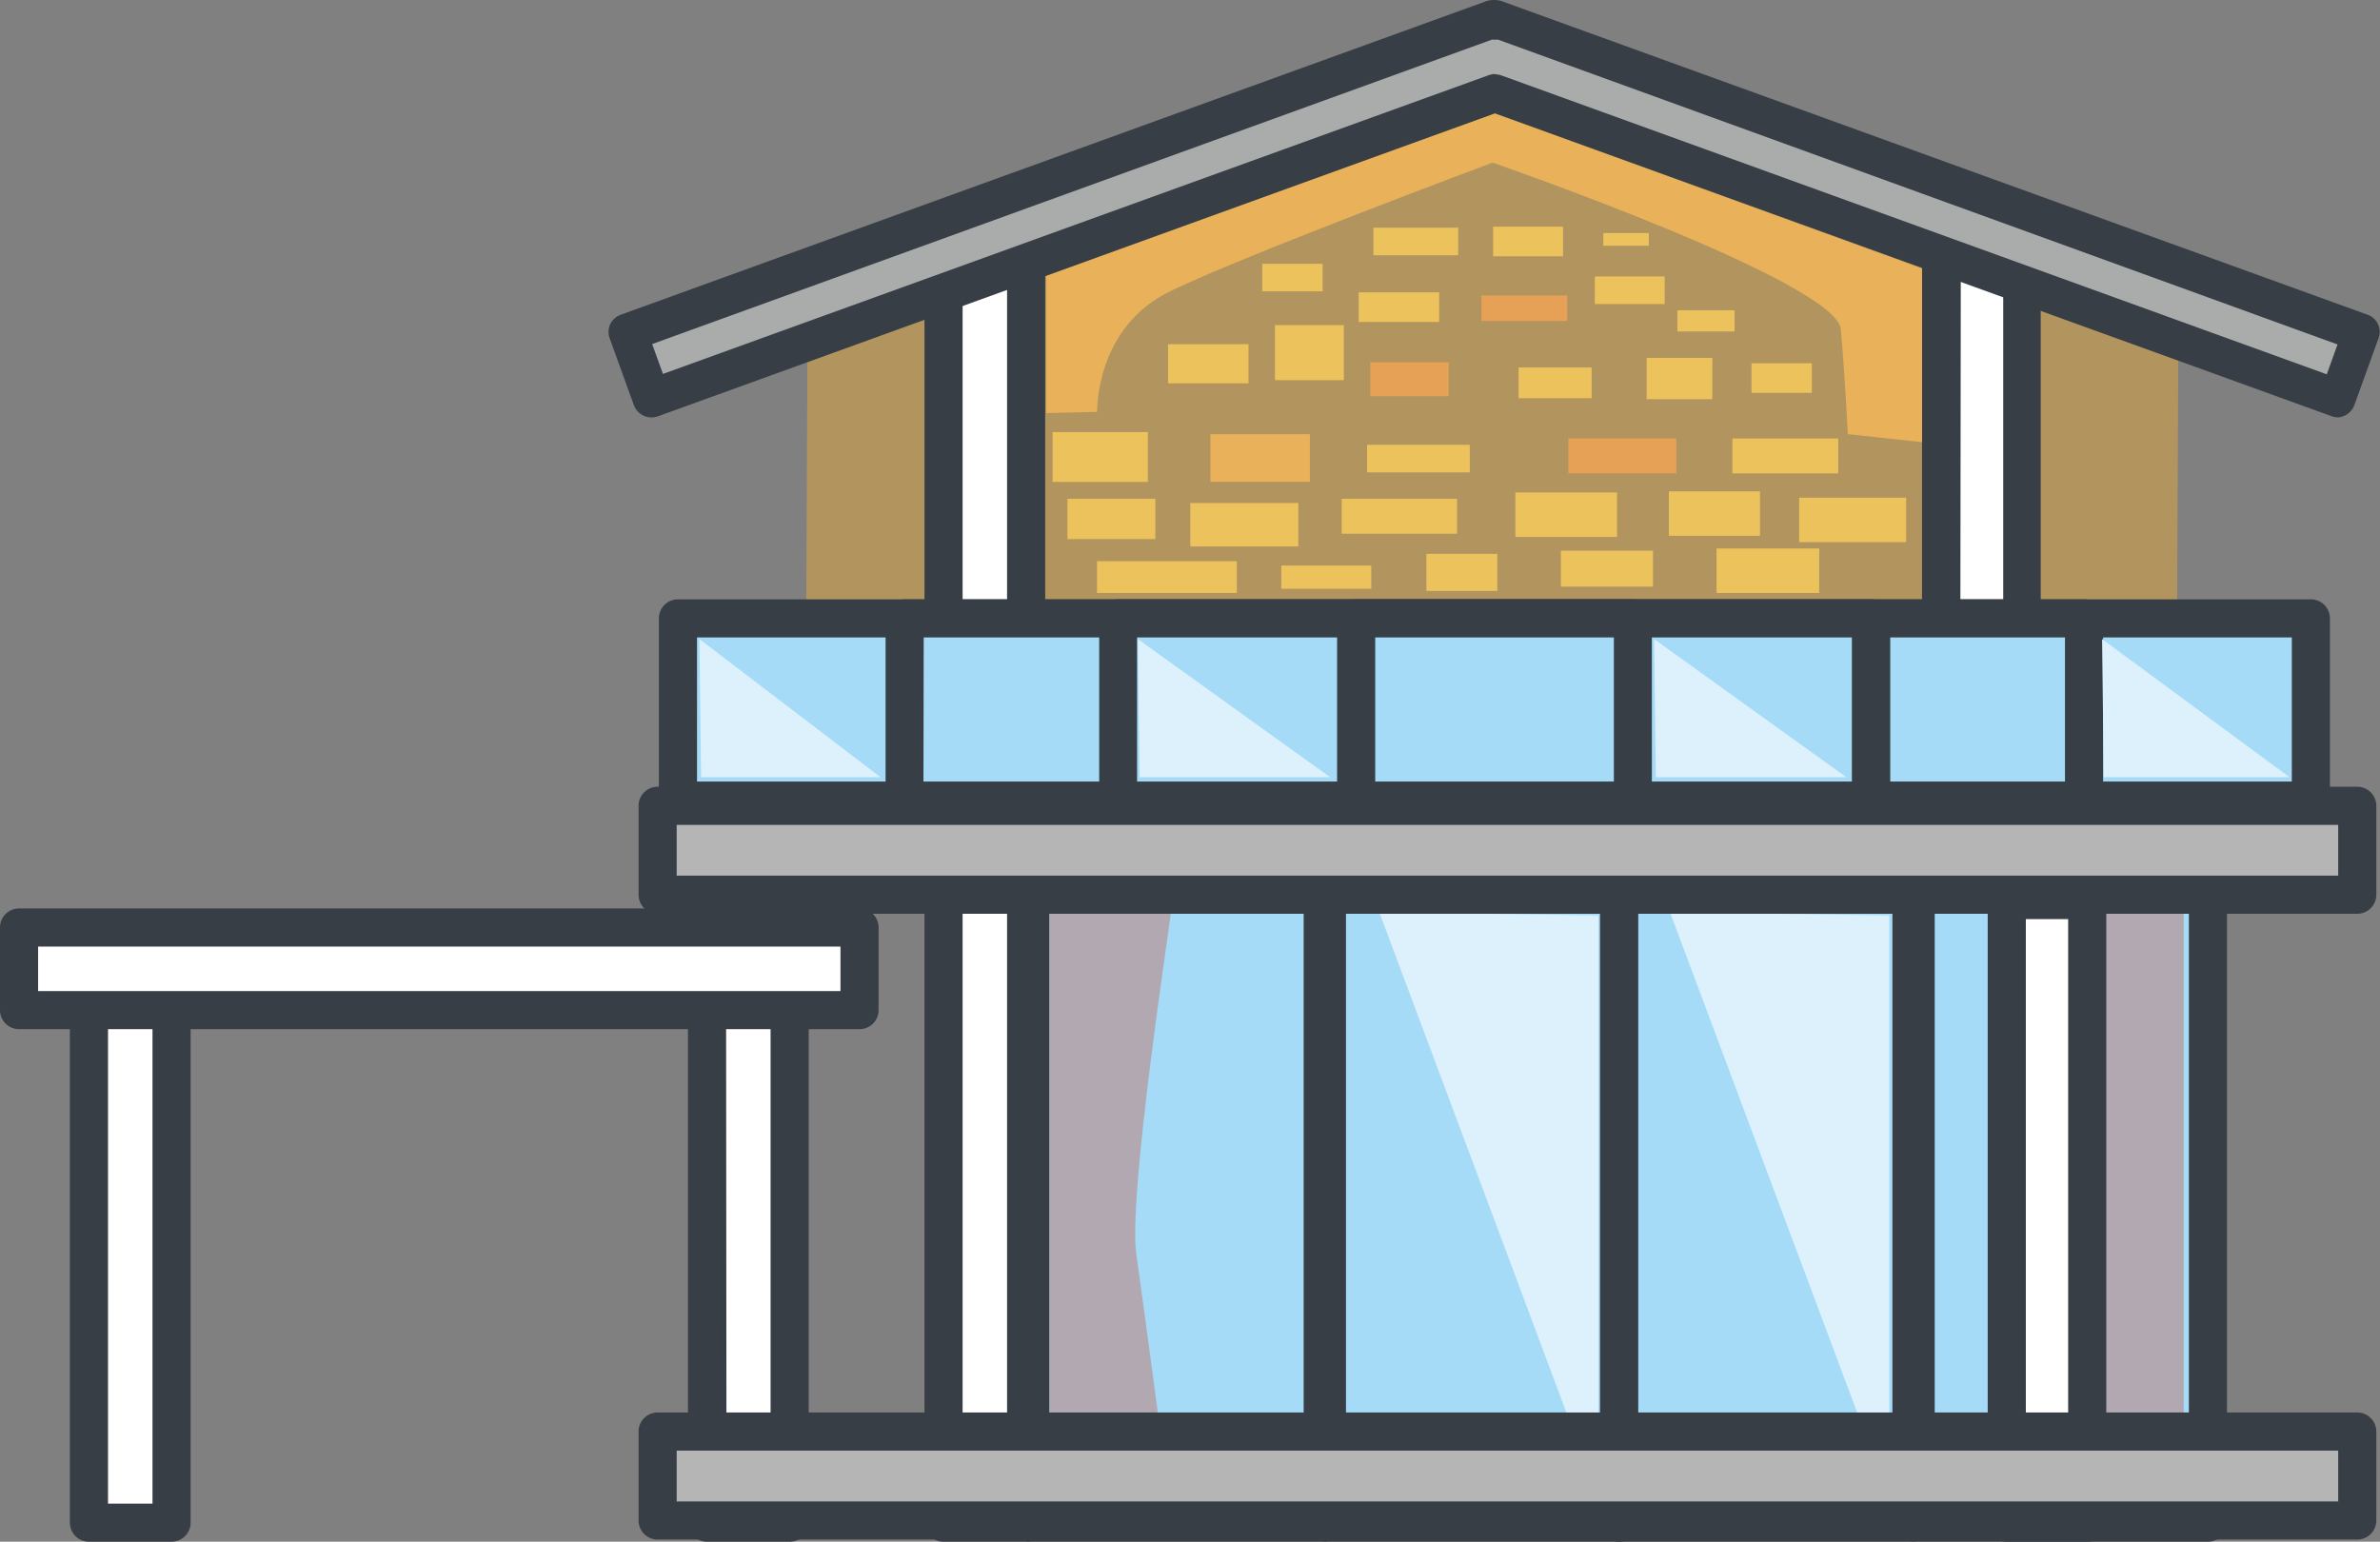 <svg xmlns="http://www.w3.org/2000/svg" viewBox="0 0 187.29 121.34"><rect x="0" y="0" width="187.29" height="121.34" fill="#808080" stroke="none"/><defs><style>.cls-1{fill:#b2945f;}.cls-2{fill:#a5dbf7;}.cls-3{fill:#383e45;}.cls-4{fill:#b2a8b2;}.cls-5{fill:#ddf1fc;}.cls-6{fill:#fff;}.cls-7{fill:#e9b159;}.cls-8{fill:#aaabab;}.cls-9{fill:#b5b5b6;}.cls-10{fill:#ecc25d;}.cls-11{fill:#e7a156;}</style></defs><title>資產 4</title><g id="圖層_2" data-name="圖層 2"><g id="圖層_1-2" data-name="圖層 1"><polygon class="cls-1" points="63.54 27.8 63.42 54.4 171.29 55.08 171.42 26.82 160.36 22.32 117.67 8.3 72.8 23 63.54 27.8"/><rect class="cls-2" x="81.09" y="70.01" width="23" height="49.83"/><path class="cls-3" d="M104.09,121.34h-23a1.5,1.5,0,0,1-1.5-1.5V70a1.5,1.5,0,0,1,1.5-1.5h23a1.5,1.5,0,0,1,1.5,1.5v49.83A1.5,1.5,0,0,1,104.09,121.34Zm-21.5-3h20V71.51h-20Z"/><rect class="cls-2" x="104.42" y="70.01" width="23" height="49.83"/><path class="cls-3" d="M127.42,121.34h-23a1.5,1.5,0,0,1-1.5-1.5V70a1.5,1.5,0,0,1,1.5-1.5h23a1.5,1.5,0,0,1,1.5,1.5v49.83A1.5,1.5,0,0,1,127.42,121.34Zm-21.5-3h20V71.51h-20Z"/><rect class="cls-2" x="127.42" y="70.01" width="23" height="49.83"/><path class="cls-3" d="M150.42,121.34h-23a1.5,1.5,0,0,1-1.5-1.5V70a1.5,1.5,0,0,1,1.5-1.5h23a1.5,1.5,0,0,1,1.5,1.5v49.83A1.5,1.5,0,0,1,150.42,121.34Zm-21.5-3h20V71.51h-20Z"/><rect class="cls-2" x="150.75" y="70.01" width="23" height="49.83"/><path class="cls-3" d="M173.75,121.34h-23a1.5,1.5,0,0,1-1.5-1.5V70a1.5,1.5,0,0,1,1.5-1.5h23a1.5,1.5,0,0,1,1.5,1.5v49.83A1.5,1.5,0,0,1,173.75,121.34Zm-21.5-3h20V71.51h-20Z"/><path class="cls-4" d="M92.17,71.59c0,.5-3.42,22.46-2.75,27.12s2.67,19.84,2.67,19.84l-9.5-.17V71.51Z"/><path class="cls-4" d="M162.25,71.59c0,.5,3.42,22.46,2.75,27.12s-2.66,19.84-2.66,19.84l9.5-.17V71.51Z"/><polygon class="cls-5" points="125.79 72.05 125.79 117.92 108.54 71.8 125.79 72.05"/><polygon class="cls-5" points="148.67 72.05 148.67 117.92 131.42 71.8 148.67 72.05"/><rect class="cls-6" x="157.92" y="70.84" width="6.33" height="49"/><path class="cls-3" d="M164.25,121.34h-6.33a1.5,1.5,0,0,1-1.5-1.5v-49a1.5,1.5,0,0,1,1.5-1.5h6.33a1.5,1.5,0,0,1,1.5,1.5v49A1.5,1.5,0,0,1,164.25,121.34Zm-4.83-3h3.33v-46h-3.33Z"/><rect class="cls-6" x="152.75" y="20.67" width="6.33" height="43.5"/><path class="cls-3" d="M159.09,65.67h-6.34a1.5,1.5,0,0,1-1.5-1.5h0V20.67a1.5,1.5,0,0,1,1.5-1.5h6.34a1.5,1.5,0,0,1,1.5,1.5v43.5a1.5,1.5,0,0,1-1.5,1.5Zm-4.84-3h3.39V22.17H154.3Z"/><rect class="cls-6" x="74.25" y="19.84" width="6.5" height="100"/><path class="cls-3" d="M80.75,121.34h-6.5a1.5,1.5,0,0,1-1.5-1.5v-100a1.5,1.5,0,0,1,1.5-1.5h6.5a1.5,1.5,0,0,1,1.5,1.5v100A1.5,1.5,0,0,1,80.75,121.34Zm-5-3h3.5v-97h-3.5Z"/><rect class="cls-6" x="55.67" y="79.34" width="6.5" height="40.5"/><path class="cls-3" d="M62.17,121.34H55.64a1.5,1.5,0,0,1-1.5-1.5V79.34a1.5,1.5,0,0,1,1.5-1.5h6.5a1.5,1.5,0,0,1,1.5,1.5v40.5A1.49,1.49,0,0,1,62.17,121.34Zm-5-3h3.47V80.84h-3.5Z"/><rect class="cls-6" x="7" y="79.34" width="6.5" height="40.5"/><path class="cls-3" d="M13.5,121.34H7a1.5,1.5,0,0,1-1.5-1.5V79.34A1.5,1.5,0,0,1,7,77.84h6.5a1.5,1.5,0,0,1,1.5,1.5v40.5A1.5,1.5,0,0,1,13.5,121.34Zm-5-3H12V80.84H8.5Z"/><rect class="cls-6" x="1.5" y="73.01" width="66.17" height="6.5"/><path class="cls-3" d="M67.64,81H1.5A1.5,1.5,0,0,1,0,79.51V73a1.5,1.5,0,0,1,1.5-1.5H67.64a1.5,1.5,0,0,1,1.5,1.5v6.5A1.5,1.5,0,0,1,67.64,81ZM3,78H66.14v-3.5H3Z"/><path class="cls-7" d="M117.46,12.8s27.07,9.37,27.4,13.12.55,8.25.55,8.25l5.84.63V21.13L117.64,8.92,82.34,21.71v10.8l4-.09s-.19-6.62,5.75-9.5S117.46,12.8,117.46,12.8Z"/><polygon class="cls-8" points="185.86 26.18 117.69 1.49 117.63 1.66 117.57 1.49 49.4 26.18 51.27 31.35 117.63 7.32 183.98 31.35 185.86 26.18"/><path class="cls-3" d="M184,32.85a1.48,1.48,0,0,1-.51-.09L117.64,8.92,51.79,32.76a1.48,1.48,0,0,1-1.91-.88v0L48,26.69a1.5,1.5,0,0,1,0-1.14,1.52,1.52,0,0,1,.85-.78L117,.08a2.07,2.07,0,0,1,1.14,0l68.17,24.69a1.43,1.43,0,0,1,.84,1.92l-1.87,5.17A1.48,1.48,0,0,1,184,32.85Zm-66.35-27a1.48,1.48,0,0,1,.51.09l64.94,23.52.85-2.35-66.09-24a1.55,1.55,0,0,1-.43,0L51.32,27.08l.85,2.35,65-23.52a1.86,1.86,0,0,1,.47-.09Z"/><rect class="cls-9" x="51.75" y="63.42" width="133.75" height="7"/><path class="cls-3" d="M185.5,71.92H51.75a1.5,1.5,0,0,1-1.5-1.5v-7a1.5,1.5,0,0,1,1.5-1.5H185.5a1.5,1.5,0,0,1,1.5,1.5v7A1.5,1.5,0,0,1,185.5,71.92Zm-132.25-3H184v-4H53.25Z"/><rect class="cls-9" x="51.75" y="112.67" width="133.75" height="7"/><path class="cls-3" d="M185.5,121.17H51.75a1.5,1.5,0,0,1-1.5-1.5v-7a1.5,1.5,0,0,1,1.5-1.5H185.5a1.5,1.5,0,0,1,1.5,1.5v7A1.5,1.5,0,0,1,185.5,121.17Zm-132.25-3H184v-4H53.25Z"/><rect class="cls-2" x="53.35" y="48.67" width="128.5" height="14.33"/><path class="cls-3" d="M181.85,64.51H53.35a1.5,1.5,0,0,1-1.5-1.5V48.67a1.5,1.5,0,0,1,1.5-1.5h128.5a1.5,1.5,0,0,1,1.5,1.5V63A1.5,1.5,0,0,1,181.85,64.51Zm-127-3h125.5V50.17H54.85Z"/><rect class="cls-2" x="71.19" y="48.67" width="92.83" height="14.33"/><path class="cls-3" d="M164,64.51H71.19a1.5,1.5,0,0,1-1.5-1.5V48.67a1.5,1.5,0,0,1,1.5-1.5H164a1.5,1.5,0,0,1,1.5,1.5V63a1.5,1.5,0,0,1-1.5,1.5Zm-91.33-3h89.83V50.17H72.69Z"/><rect class="cls-2" x="87.98" y="48.67" width="59.25" height="14.33"/><path class="cls-3" d="M147.23,64.51H88a1.5,1.5,0,0,1-1.5-1.5V48.67a1.5,1.5,0,0,1,1.5-1.5h59.25a1.5,1.5,0,0,1,1.5,1.5V63A1.5,1.5,0,0,1,147.23,64.51Zm-57.75-3h56.25V50.17H89.48Z"/><rect class="cls-2" x="106.72" y="48.67" width="21.77" height="14.33"/><path class="cls-3" d="M128.49,64.51H106.72a1.5,1.5,0,0,1-1.5-1.5V48.67a1.5,1.5,0,0,1,1.5-1.5h21.77a1.5,1.5,0,0,1,1.5,1.5V63a1.5,1.5,0,0,1-1.5,1.5Zm-20.27-3H127V50.17H108.22Z"/><polygon class="cls-5" points="55.04 50.3 69.29 61.17 55.17 61.17 55.04 50.3"/><polygon class="cls-5" points="89.54 50.3 104.67 61.17 89.68 61.17 89.54 50.3"/><polygon class="cls-5" points="130.17 50.3 145.29 61.17 130.3 61.17 130.17 50.3"/><polygon class="cls-5" points="165.42 50.3 180.17 61.17 165.55 61.17 165.42 50.3"/><rect class="cls-10" x="82.83" y="34.01" width="7.5" height="3.92"/><rect class="cls-7" x="95.25" y="34.17" width="7.83" height="3.75"/><rect class="cls-10" x="91.92" y="27.09" width="6.33" height="3.08"/><rect class="cls-11" x="107.83" y="28.51" width="6.17" height="2.67"/><rect class="cls-10" x="107.58" y="35.01" width="8.08" height="2.17"/><rect class="cls-11" x="123.42" y="34.51" width="8.5" height="2.75"/><rect class="cls-10" x="136.33" y="34.51" width="8.33" height="2.75"/><rect class="cls-10" x="141.58" y="39.17" width="8.42" height="3.5"/><rect class="cls-10" x="131.33" y="38.67" width="7.17" height="3.5"/><rect class="cls-10" x="119.25" y="38.76" width="8" height="3.5"/><rect class="cls-10" x="105.58" y="39.26" width="9.08" height="2.75"/><rect class="cls-10" x="93.67" y="39.59" width="8.5" height="3.42"/><rect class="cls-10" x="84" y="39.26" width="6.92" height="3.17"/><rect class="cls-10" x="86.33" y="44.17" width="11" height="2.5"/><rect class="cls-10" x="100.83" y="44.51" width="7.08" height="1.83"/><rect class="cls-10" x="112.25" y="43.59" width="5.58" height="2.92"/><rect class="cls-10" x="122.83" y="43.34" width="7.25" height="2.83"/><rect class="cls-10" x="135.08" y="43.17" width="8.08" height="3.5"/><rect class="cls-10" x="129.58" y="28.17" width="5.17" height="3.25"/><rect class="cls-10" x="119.5" y="28.92" width="5.75" height="2.42"/><rect class="cls-10" x="132" y="24.42" width="4.5" height="1.67"/><rect class="cls-10" x="137.83" y="28.59" width="4.75" height="2.33"/><rect class="cls-10" x="100.33" y="25.59" width="5.42" height="4.33"/><rect class="cls-10" x="106.92" y="23.01" width="6.33" height="2.33"/><rect class="cls-11" x="116.58" y="23.26" width="6.75" height="2"/><rect class="cls-10" x="125.5" y="21.76" width="5.5" height="2.17"/><rect class="cls-10" x="99.33" y="20.76" width="4.75" height="2.17"/><rect class="cls-10" x="108.08" y="17.92" width="6.67" height="2.17"/><rect class="cls-10" x="117.5" y="17.84" width="5.5" height="2.33"/><rect class="cls-10" x="126.17" y="18.34" width="3.58" height="1"/></g></g></svg>